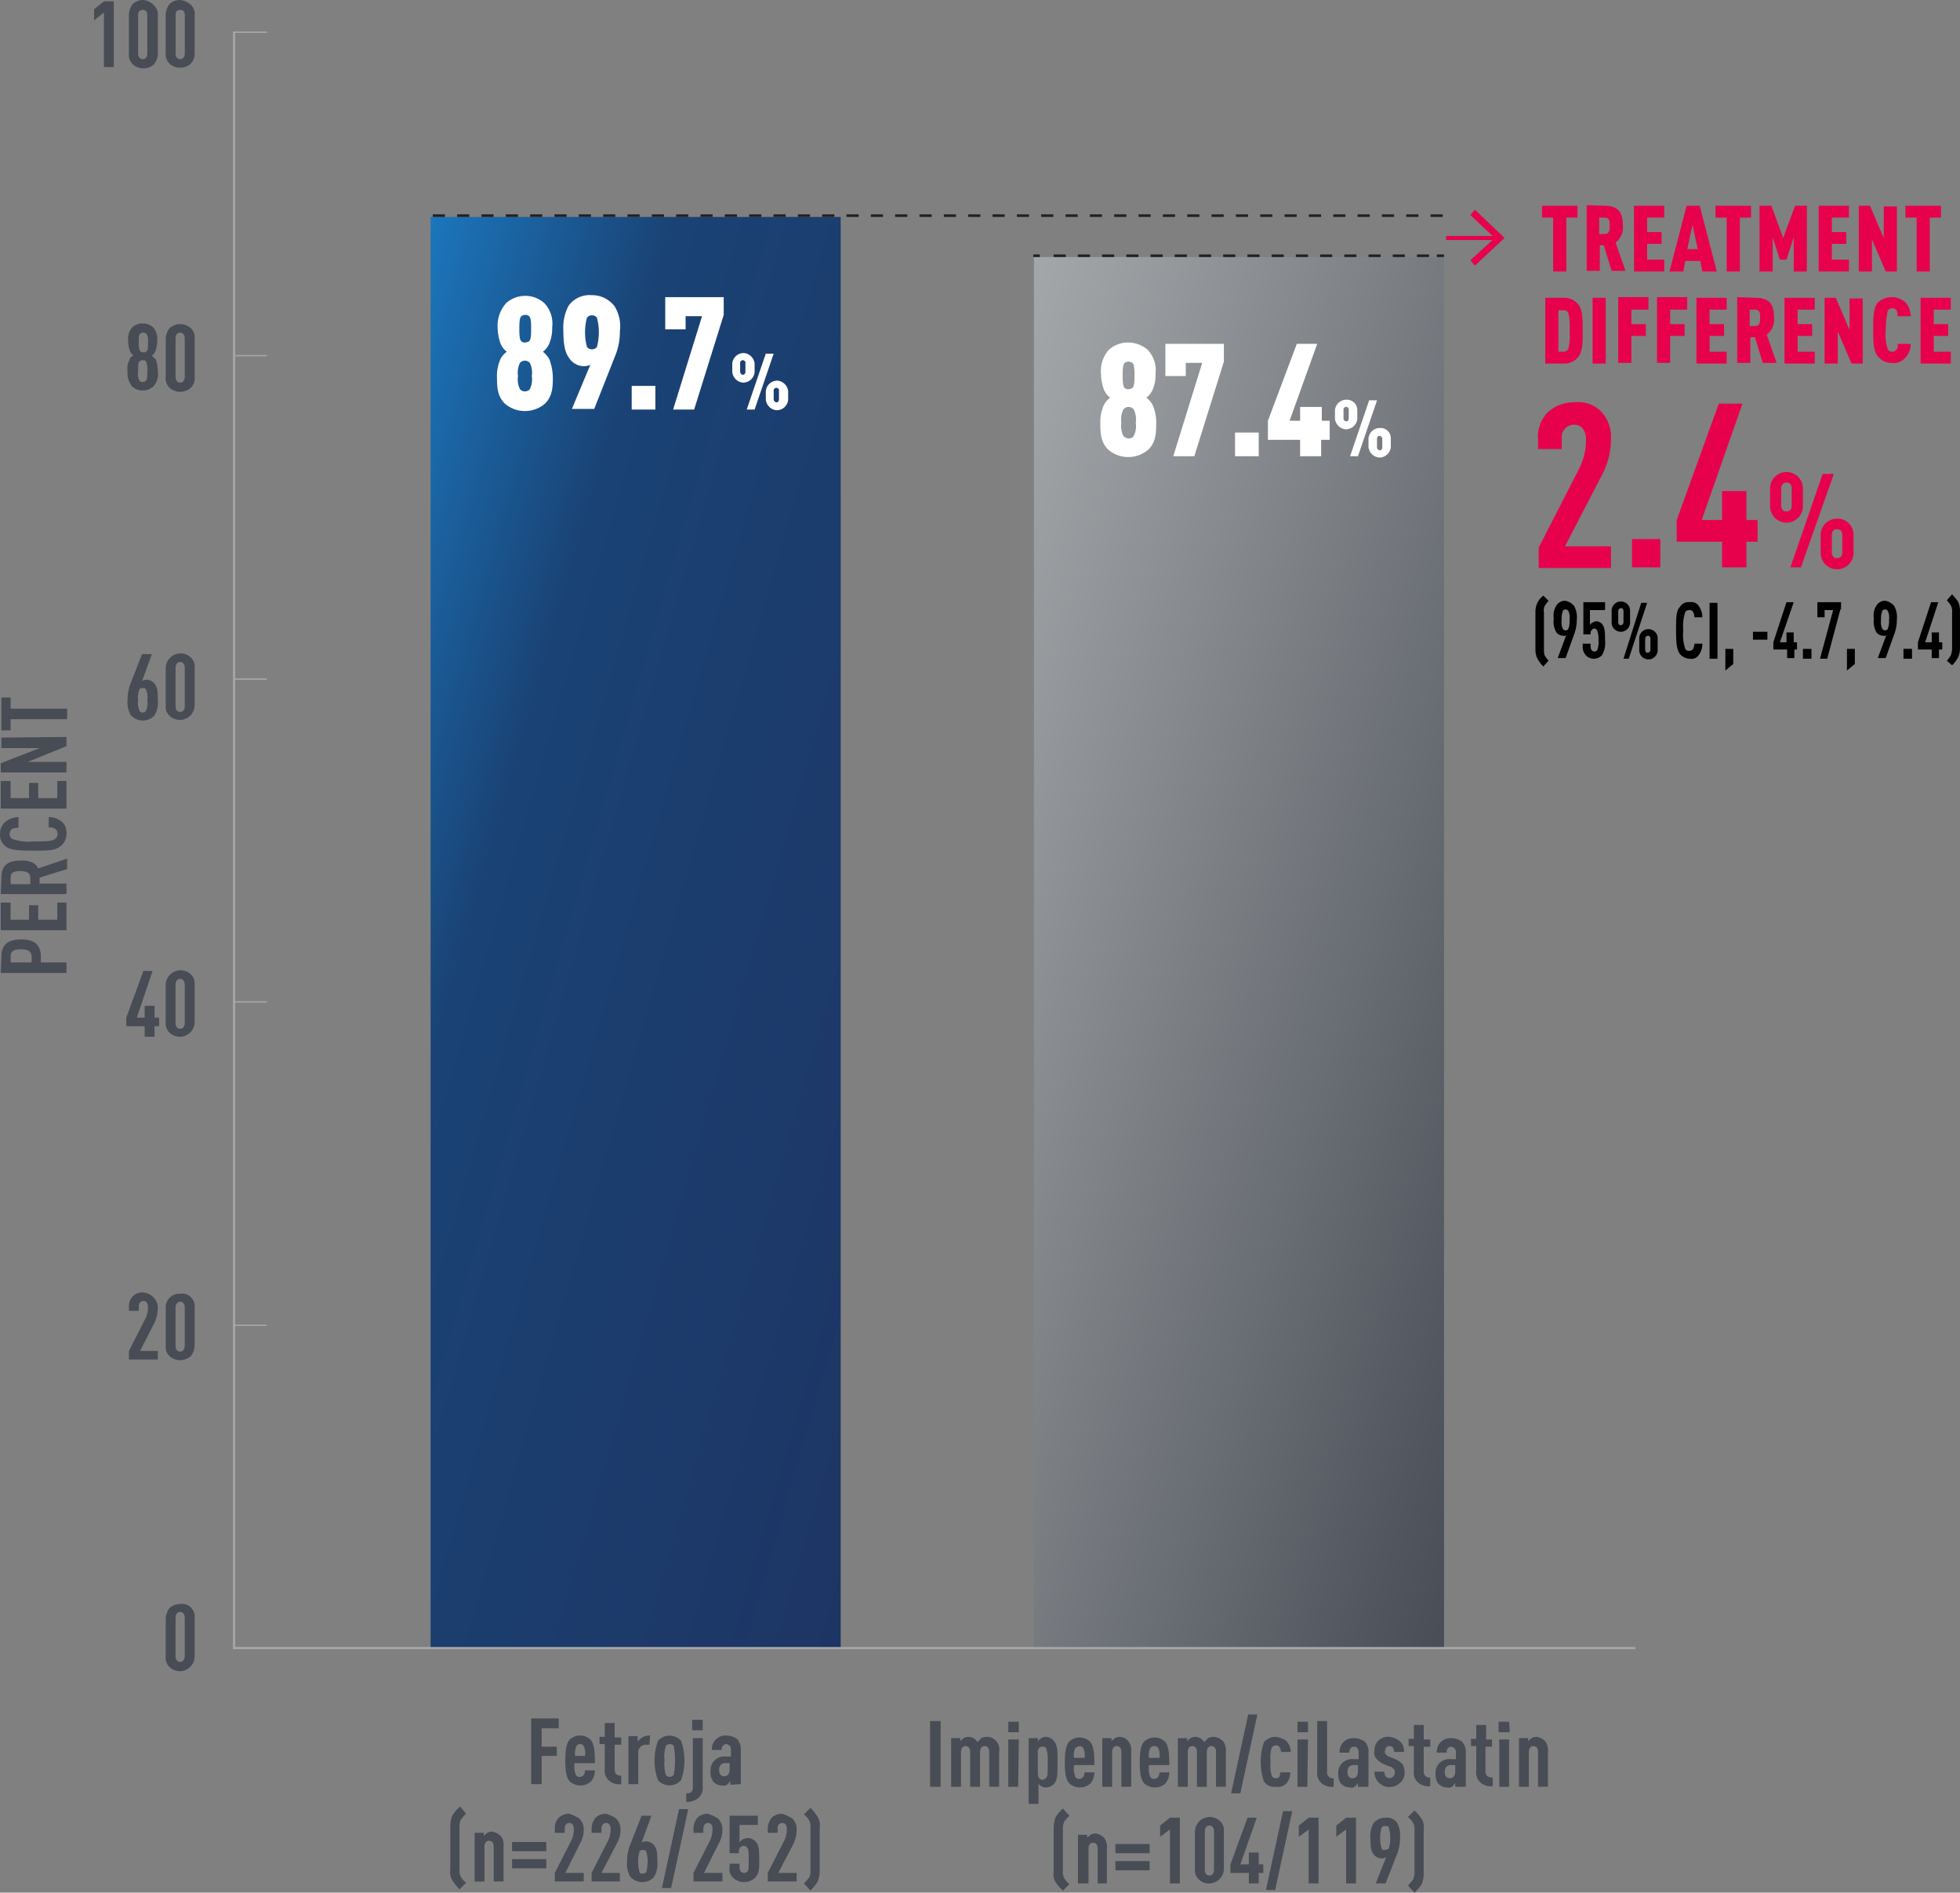 <svg xmlns="http://www.w3.org/2000/svg" xmlns:xlink="http://www.w3.org/1999/xlink" width="336.643" height="325" viewBox="0 0 336.643 325">
  <rect x="0" y="0" width="336.643" height="325" fill="#808080" stroke="none"/>
  <defs>
    <linearGradient id="linear-gradient" x2="1" y2="1" gradientUnits="objectBoundingBox">
      <stop offset="0" stop-color="#a4a7aa"/>
      <stop offset="0.299" stop-color="#898d91"/>
      <stop offset="1" stop-color="#484d56"/>
    </linearGradient>
    <linearGradient id="linear-gradient-2" x2="1" y2="1" gradientUnits="objectBoundingBox">
      <stop offset="0" stop-color="#1b76bc"/>
      <stop offset="0.299" stop-color="#1a4274"/>
      <stop offset="1" stop-color="#1d3564"/>
    </linearGradient>
  </defs>
  <g id="secondary-endpoints-clinical-response-toc" transform="translate(0.014 0.101)">
    <rect id="Rectangle_407" data-name="Rectangle 407" width="70.441" height="238.98" transform="translate(177.572 44.039)" fill="url(#linear-gradient)"/>
    <rect id="Rectangle_408" data-name="Rectangle 408" width="70.441" height="245.753" transform="translate(73.942 37.153)" fill="url(#linear-gradient-2)"/>
    <line id="Line_23" data-name="Line 23" x2="1.129" transform="translate(177.459 43.813)" fill="none" stroke="#231f20" stroke-width="0.44"/>
    <line id="Line_24" data-name="Line 24" x2="64.684" transform="translate(180.958 43.813)" fill="none" stroke="#231f20" stroke-width="0.44" stroke-dasharray="2.08 2.08"/>
    <line id="Line_25" data-name="Line 25" x2="1.242" transform="translate(246.771 43.813)" fill="none" stroke="#231f20" stroke-width="0.44"/>
    <path id="Path_348" data-name="Path 348" d="M239.345,32.7H65.5" transform="translate(8.442 4.227)" fill="none" stroke="#231f20" stroke-width="0.44" stroke-dasharray="2.09"/>
    <line id="Line_26" data-name="Line 26" x1="8.805" transform="translate(248.351 40.765)" fill="none" stroke="#e7004c" stroke-width="0.69"/>
    <path id="Path_349" data-name="Path 349" d="M224.49,31.8l-.79.9,4.177,3.951L223.7,40.492l.79.9,5.08-4.741Z" transform="translate(28.828 4.111)" fill="#e7004c"/>
    <path id="Path_350" data-name="Path 350" d="M276.273,282.287H35.6V4.7" transform="translate(4.589 0.619)" fill="none" stroke="#a4a7a9" stroke-width="0.38"/>
    <line id="Line_27" data-name="Line 27" x2="5.644" transform="translate(40.189 5.432)" fill="none" stroke="#a4a7a9" stroke-width="0.23"/>
    <line id="Line_28" data-name="Line 28" x2="5.644" transform="translate(40.189 282.906)" fill="none" stroke="#a4a7a9" stroke-width="0.23"/>
    <line id="Line_29" data-name="Line 29" x2="5.644" transform="translate(40.189 227.478)" fill="none" stroke="#a4a7a9" stroke-width="0.23"/>
    <line id="Line_30" data-name="Line 30" x2="5.644" transform="translate(40.189 171.939)" fill="none" stroke="#a4a7a9" stroke-width="0.23"/>
    <line id="Line_31" data-name="Line 31" x2="5.644" transform="translate(40.189 116.511)" fill="none" stroke="#a4a7a9" stroke-width="0.23"/>
    <line id="Line_32" data-name="Line 32" x2="5.644" transform="translate(40.189 60.971)" fill="none" stroke="#a4a7a9" stroke-width="0.23"/>
    <path id="Path_351" data-name="Path 351" d="M29.491,244.468a2.258,2.258,0,0,1,.677,1.919v6.547a2.551,2.551,0,0,1-4.29,1.806,2.156,2.156,0,0,1-.677-1.806V246.5a3.071,3.071,0,0,1,.677-1.919,2.562,2.562,0,0,1,1.806-.677,2.077,2.077,0,0,1,1.806.564Zm-2.6,1.806v6.547c0,.677.339,1.016.79,1.016s.79-.339.79-1.016v-6.547c0-.677-.339-1.016-.79-1.016S26.895,245.6,26.895,246.274Z" transform="translate(3.248 31.439)" fill="#474c55"/>
    <path id="Path_352" data-name="Path 352" d="M23.777,197.291a2.642,2.642,0,0,1,.79,1.919A6.152,6.152,0,0,1,24,201.693l-2.483,4.854h3.048v1.468H19.6v-1.468l2.822-5.531a4.425,4.425,0,0,0,.452-2.032c0-.677-.339-1.016-.79-1.016s-.79.339-.79,1.016v.677H19.6v-.677a2.325,2.325,0,0,1,2.483-2.484,2.969,2.969,0,0,1,1.693.79Z" transform="translate(2.527 25.333)" fill="#474c55"/>
    <path id="Path_353" data-name="Path 353" d="M29.491,197.268a2.156,2.156,0,0,1,.677,1.806v6.435a3.071,3.071,0,0,1-.677,1.919,2.743,2.743,0,0,1-3.612,0,2.156,2.156,0,0,1-.677-1.806v-6.434a2.325,2.325,0,0,1,2.483-2.483,2.077,2.077,0,0,1,1.806.564Zm-2.6,1.806v6.547c0,.677.339,1.016.79,1.016s.79-.339.79-1.016v-6.547c0-.677-.339-1.016-.79-1.016A.914.914,0,0,0,26.895,199.074Z" transform="translate(3.248 25.357)" fill="#474c55"/>
    <path id="Path_354" data-name="Path 354" d="M21.006,155.615h1.355v-2.032h1.693v2.032h.79v1.468h-.79v1.806H22.361v-1.806H19.2v-1.468l2.935-8.015h1.58Z" transform="translate(2.476 19.033)" fill="#474c55"/>
    <path id="Path_355" data-name="Path 355" d="M29.491,148.178a2.156,2.156,0,0,1,.677,1.806v6.434a2.551,2.551,0,0,1-4.29,1.806,2.156,2.156,0,0,1-.677-1.806v-6.435a2.551,2.551,0,0,1,4.29-1.806Zm-2.6,1.806v6.547c0,.677.339,1.016.79,1.016s.79-.339.79-1.016v-6.547c0-.677-.339-1.016-.79-1.016S26.895,149.307,26.895,149.984Z" transform="translate(3.248 19.019)" fill="#474c55"/>
    <path id="Path_356" data-name="Path 356" d="M21.886,104.028a1.6,1.6,0,0,1,.677-.226,1.817,1.817,0,0,1,1.468.677c.452.564.564,1.129.564,2.822a4.2,4.2,0,0,1-.564,2.6,2.642,2.642,0,0,1-2.032.9,2.822,2.822,0,0,1-2.032-.9,4.2,4.2,0,0,1-.564-2.6,7.586,7.586,0,0,1,.452-2.709L21.886,99.4H23.58Zm-.452,1.468a3.217,3.217,0,0,0-.226,1.806,3.387,3.387,0,0,0,.226,1.806.643.643,0,0,0,1.129,0,3.217,3.217,0,0,0,.226-1.806,3.387,3.387,0,0,0-.226-1.806A.418.418,0,0,0,22,105.27a.418.418,0,0,0-.564.226Z" transform="translate(2.499 12.822)" fill="#474c55"/>
    <path id="Path_357" data-name="Path 357" d="M29.491,99.978a2.156,2.156,0,0,1,.677,1.806v6.435a2.551,2.551,0,0,1-4.29,1.806,2.156,2.156,0,0,1-.677-1.806v-6.435a2.551,2.551,0,0,1,4.29-1.806Zm-2.6,1.806v6.547c0,.677.339,1.016.79,1.016s.79-.339.79-1.016v-6.547c0-.677-.339-1.016-.79-1.016S26.895,101.107,26.895,101.784Z" transform="translate(3.248 12.808)" fill="#474c55"/>
    <path id="Path_358" data-name="Path 358" d="M23.807,49.778a3.093,3.093,0,0,1,.677,2.371,5.114,5.114,0,0,1-.339,1.806,2.991,2.991,0,0,1-.564.677l.677.677a6.389,6.389,0,0,1,.339,2.032,3.138,3.138,0,0,1-.79,2.6,2.743,2.743,0,0,1-3.612,0,3.579,3.579,0,0,1-.79-2.6,3.262,3.262,0,0,1,.339-2.032,1.016,1.016,0,0,1,.677-.677,2.991,2.991,0,0,1-.564-.677,4.685,4.685,0,0,1-.339-1.806,2.969,2.969,0,0,1,.677-2.371,2.484,2.484,0,0,1,1.693-.677,2.653,2.653,0,0,1,1.919.677Zm-2.371,5.87c-.226.226-.226.677-.226,1.693a2.483,2.483,0,0,0,.226,1.58c.113.226.339.226.564.226a.858.858,0,0,0,.564-.226c.226-.226.226-.79.226-1.58a3.387,3.387,0,0,0-.226-1.693c-.113-.226-.339-.226-.564-.226a.621.621,0,0,0-.564.226Zm.113-4.741c-.226.226-.226.452-.226,1.468a2.754,2.754,0,0,0,.226,1.468.858.858,0,0,0,.564.226.621.621,0,0,0,.564-.226c.226-.226.226-.452.226-1.468a2.754,2.754,0,0,0-.226-1.468.858.858,0,0,0-.564-.226C21.888,50.681,21.662,50.681,21.549,50.907Z" transform="translate(2.497 6.34)" fill="#474c55"/>
    <path id="Path_359" data-name="Path 359" d="M29.492,49.877a2.258,2.258,0,0,1,.677,1.919v6.435a2.382,2.382,0,0,1-.677,1.919,2.743,2.743,0,0,1-3.612,0,2.258,2.258,0,0,1-.677-1.919V51.8a3.071,3.071,0,0,1,.677-1.919,2.743,2.743,0,0,1,3.612,0Zm-2.6,1.806v6.547c0,.677.339,1.016.79,1.016s.79-.339.79-1.016V51.684c0-.677-.339-1.016-.79-1.016s-.79.339-.79,1.016Z" transform="translate(3.247 6.353)" fill="#474c55"/>
    <path id="Path_360" data-name="Path 360" d="M17.687,11.389H15.993V2.019L14.3,3.374V1.455L15.993.1h1.693Z" transform="translate(1.845 0.026)" fill="#474c55"/>
    <path id="Path_361" data-name="Path 361" d="M23.779.69a2.258,2.258,0,0,1,.79,1.806V9.044a3.07,3.07,0,0,1-.677,1.919,2.743,2.743,0,0,1-3.612,0A2.258,2.258,0,0,1,19.6,9.044V2.5A3.071,3.071,0,0,1,20.279.577,2.563,2.563,0,0,1,22.086-.1a2.969,2.969,0,0,1,1.693.79ZM21.183,2.5V9.044c0,.677.339,1.016.79,1.016s.79-.339.79-1.016V2.5c0-.677-.339-.9-.79-.9S21.183,1.819,21.183,2.5Z" transform="translate(2.525 0)" fill="#474c55"/>
    <path id="Path_362" data-name="Path 362" d="M29.492.69a2.258,2.258,0,0,1,.677,1.919V9.044a2.563,2.563,0,0,1-.677,1.806,2.743,2.743,0,0,1-3.612,0A2.258,2.258,0,0,1,25.2,8.931V2.5A3.071,3.071,0,0,1,25.879.577,2.563,2.563,0,0,1,27.686-.1a3.308,3.308,0,0,1,1.806.79ZM26.9,2.5V9.044c0,.677.339,1.016.79,1.016s.79-.339.79-1.016V2.5c0-.677-.339-.9-.79-.9S26.9,1.819,26.9,2.5Z" transform="translate(3.247)" fill="#474c55"/>
    <path id="Path_363" data-name="Path 363" d="M83.728,46.142a5.114,5.114,0,0,1,1.355,4.177,6.773,6.773,0,0,1-.564,2.935A3.533,3.533,0,0,1,83.5,54.5a4.267,4.267,0,0,1,1.129,1.355A9.675,9.675,0,0,1,85.2,58.9c0,1.806-.113,3.274-1.355,4.515a5.306,5.306,0,0,1-6.886,0C75.714,62.172,75.6,60.7,75.6,58.9a6.976,6.976,0,0,1,.564-3.048A3.319,3.319,0,0,1,77.294,54.5a3.533,3.533,0,0,1-1.016-1.242,8.477,8.477,0,0,1-.564-2.935,5.769,5.769,0,0,1,1.468-4.177A4.933,4.933,0,0,1,83.728,46.142ZM79.552,56.414a3.838,3.838,0,0,0-.339,2.258,3.838,3.838,0,0,0,.339,2.258,1.129,1.129,0,0,0,1.58.113l.113-.113a3.838,3.838,0,0,0,.339-2.258,3.838,3.838,0,0,0-.339-2.258,1.129,1.129,0,0,0-1.58-.113Zm.226-8.015c-.226.226-.339.677-.339,2.145s.113,1.919.339,2.145a.824.824,0,0,0,.677.226,1.6,1.6,0,0,0,.677-.226c.226-.226.339-.677.339-2.145s-.113-1.919-.339-2.145A1.129,1.129,0,0,0,79.777,48.4Z" transform="translate(9.743 5.799)" fill="#fff"/>
    <path id="Path_364" data-name="Path 364" d="M94.507,46.721a6.48,6.48,0,0,1,.9,4.29,10.577,10.577,0,0,1-.79,4.177l-3.612,9.144H87.17l3.161-7.563a3.488,3.488,0,0,1-.9.226,3.082,3.082,0,0,1-2.709-1.355c-.677-.9-1.016-2.145-1.016-4.741a7.97,7.97,0,0,1,.9-4.29A4.436,4.436,0,0,1,90.556,44.8,4.82,4.82,0,0,1,94.507,46.721ZM89.766,48.64a9.7,9.7,0,0,0,0,5.08,1.129,1.129,0,0,0,1.58.113l.113-.113a9.7,9.7,0,0,0,0-5.08,1.129,1.129,0,0,0-1.58-.113A.113.113,0,0,1,89.766,48.64Z" transform="translate(11.043 5.784)" fill="#fff"/>
    <path id="Path_365" data-name="Path 365" d="M100.164,62.664H96.1V58.6h4.064Z" transform="translate(12.385 7.564)" fill="#fff"/>
    <path id="Path_366" data-name="Path 366" d="M111.247,48.148,106.167,64.4h-3.612l4.967-16.03H104.7v2.258h-3.5V45.1h10.047Z" transform="translate(13.043 5.825)" fill="#fff"/>
    <path id="Path_367" data-name="Path 367" d="M115.238,55.406v1.468a1.975,1.975,0,0,1-2.032,1.806,2.043,2.043,0,0,1-1.806-1.806V55.406a1.976,1.976,0,0,1,2.032-1.806,2.043,2.043,0,0,1,1.806,1.806Zm-2.483,0v1.355a.621.621,0,0,0,.339.564h.113c.226,0,.452-.113.452-.564V55.406a.463.463,0,1,0-.9,0Zm2.483,7.9h-1.355l3.274-9.6h1.355ZM121,60.148v1.468a1.975,1.975,0,0,1-2.032,1.806,2.043,2.043,0,0,1-1.806-1.806V60.148a1.976,1.976,0,0,1,2.032-1.806A2.043,2.043,0,0,1,121,60.148Zm-2.483,0V61.5a.519.519,0,0,0,.452.564c.226,0,.452-.113.452-.564V60.148a.463.463,0,1,0-.9,0Z" transform="translate(14.357 6.92)" fill="#fff"/>
    <path id="Path_368" data-name="Path 368" d="M.213,145.735c0-2.032,1.129-2.935,3.387-2.935s3.387.9,3.387,2.935v1.016h4.4v1.806H.1Zm1.58,1.016H5.406v-1.016c0-.9-.677-1.242-1.806-1.242s-1.806.226-1.806,1.242Z" transform="translate(0.015 18.414)" fill="#474c55"/>
    <path id="Path_369" data-name="Path 369" d="M1.793,137.2v2.935H4.954v-2.483h1.58v2.483H9.808V137.2h1.58v4.741H.1V137.2Z" transform="translate(0.015 17.693)" fill="#474c55"/>
    <path id="Path_370" data-name="Path 370" d="M.213,133.774c0-2.032,1.016-2.935,3.387-2.935,1.355,0,2.371.226,2.935,1.355L11.5,130.5v1.806L6.76,133.774v1.016h4.628V136.6H.1Zm1.58,1.129H5.18v-1.129c0-.9-.79-1.129-1.693-1.129s-1.693.113-1.693,1.129Z" transform="translate(0.015 16.829)" fill="#474c55"/>
    <path id="Path_371" data-name="Path 371" d="M.792,125.1a3.646,3.646,0,0,1,2.371-.9v1.806a4.008,4.008,0,0,0-1.129.226,1.129,1.129,0,0,0-.226,1.467l.226.226a8.534,8.534,0,0,0,3.725.452c2.032,0,3.161,0,3.725-.452a1.129,1.129,0,0,0,.226-1.468l-.226-.226a1.389,1.389,0,0,0-1.129-.226V124.2a3.387,3.387,0,0,1,2.371.9,2.529,2.529,0,0,1,.677,1.919,2.619,2.619,0,0,1-1.016,2.145c-.9.79-2.145.79-4.741.79S1.7,129.844.9,129.167a2.359,2.359,0,0,1-.9-2.145,2.642,2.642,0,0,1,.79-1.919Z" transform="translate(0 16.017)" fill="#474c55"/>
    <path id="Path_372" data-name="Path 372" d="M1.793,118.7v2.935H4.954v-2.6h1.58v2.6H9.808V118.7h1.58v4.741H.1V118.7Z" transform="translate(0.015 15.309)" fill="#474c55"/>
    <path id="Path_373" data-name="Path 373" d="M11.389,112v1.58l-6.66,2.709h6.66V118.1H.1v-1.58l6.66-2.6H.213v-1.806Z" transform="translate(0.015 14.445)" fill="#474c55"/>
    <path id="Path_374" data-name="Path 374" d="M1.78,106v1.919h9.708v1.806H1.78v1.919H.2V106Z" transform="translate(0.028 13.672)" fill="#474c55"/>
    <path id="Path_375" data-name="Path 375" d="M85.541,262.993H82.606v3.161h2.6v1.58h-2.6v4.854H80.8V261.3h4.741Z" transform="translate(10.414 33.684)" fill="#474c55"/>
    <path id="Path_376" data-name="Path 376" d="M90.29,264.577c.677.677.79,2.145.79,4.064h-3.5a4.2,4.2,0,0,0,.226,2.032.677.677,0,0,0,.677.339.971.971,0,0,0,.677-.339,1.637,1.637,0,0,0,.226-.79H91.08A3.071,3.071,0,0,1,90.4,271.8a2.743,2.743,0,0,1-3.612,0c-.677-.677-.79-2.145-.79-3.612s.113-2.935.79-3.612a2.6,2.6,0,0,1,3.5,0Zm-2.371,1.129a2.958,2.958,0,0,0-.226,1.693h1.693a2.957,2.957,0,0,0-.226-1.693.677.677,0,0,0-.677-.339A.621.621,0,0,0,87.919,265.706Z" transform="translate(11.084 34.019)" fill="#474c55"/>
    <path id="Path_377" data-name="Path 377" d="M93.8,264.484h1.129v1.242H93.8V269.9c0,.79.339,1.129,1.129,1.129V272.5a2.687,2.687,0,0,1-2.032-.564,2.258,2.258,0,0,1-.79-2.032v-4.29h-.9v-1.242h.9V262H93.8Z" transform="translate(11.754 33.775)" fill="#474c55"/>
    <path id="Path_378" data-name="Path 378" d="M99.212,265.481h-.564a1.275,1.275,0,0,0-1.355,1.242v5.531H95.6v-8.241h1.58v.9a4.916,4.916,0,0,1,.79-.677,2.4,2.4,0,0,1,1.355-.339Z" transform="translate(12.321 34.019)" fill="#474c55"/>
    <path id="Path_379" data-name="Path 379" d="M104.119,264.8a9.968,9.968,0,0,1,0,6.773,2.664,2.664,0,0,1-3.725.226l-.226-.226a9.968,9.968,0,0,1,0-6.773,2.664,2.664,0,0,1,3.725-.226C104.006,264.688,104.119,264.688,104.119,264.8Zm-2.6.9a6.028,6.028,0,0,0-.226,2.483,6.209,6.209,0,0,0,.226,2.483.8.8,0,0,0,.677.339.97.97,0,0,0,.677-.339,13.772,13.772,0,0,0,0-4.967.847.847,0,0,0-1.355,0Z" transform="translate(12.833 34.022)" fill="#474c55"/>
    <path id="Path_380" data-name="Path 380" d="M107.222,273.014a2.179,2.179,0,0,1-.9,2.032,2.957,2.957,0,0,1-1.919.564v-1.467c.79,0,1.129-.226,1.129-1.129v-8.354h1.693Zm0-9.708h-1.806V261.5h1.806Z" transform="translate(13.455 33.71)" fill="#474c55"/>
    <path id="Path_381" data-name="Path 381" d="M111.489,272.367v-.677a2.461,2.461,0,0,1-.452.564.881.881,0,0,1-.9.226,2.055,2.055,0,0,1-1.58-.677,2.867,2.867,0,0,1-.452-1.919,2.258,2.258,0,0,1,.79-1.806,2.438,2.438,0,0,1,1.919-.564h.79v-1.129a.914.914,0,0,0-.79-1.016.858.858,0,0,0-.564.226.948.948,0,0,0-.226.79h-1.693a2.325,2.325,0,0,1,2.483-2.484,3.386,3.386,0,0,1,1.806.564,2.529,2.529,0,0,1,.677,1.919v5.87Zm-.113-3.725h-.564a1.219,1.219,0,0,0-.9.226,1.287,1.287,0,0,0-.339.9c0,.79.339,1.129.9,1.129s.9-.452.9-1.129Z" transform="translate(13.929 34.019)" fill="#474c55"/>
    <path id="Path_382" data-name="Path 382" d="M71.214,275.942a7.3,7.3,0,0,0-.9,1.016,2.641,2.641,0,0,0-.226,1.242v7.338a2.258,2.258,0,0,0,.226,1.242,3.9,3.9,0,0,0,.9,1.016l-1.129,1.129a8.523,8.523,0,0,1-1.242-1.58,2.619,2.619,0,0,1-.339-1.806v-7.451a4.684,4.684,0,0,1,.339-1.806A5.938,5.938,0,0,1,70.2,274.7Z" transform="translate(8.824 35.411)" fill="#474c55"/>
    <path id="Path_383" data-name="Path 383" d="M76.715,279.29a2.574,2.574,0,0,1,.452,1.806v5.983H75.474V281.1c0-.677-.339-1.016-.79-1.016s-.79.339-.79,1.016v5.983H72.2v-8.354h1.58v.564c.113-.226.339-.339.564-.564a2.089,2.089,0,0,1,.79-.226A3.014,3.014,0,0,1,76.715,279.29Z" transform="translate(9.306 35.901)" fill="#474c55"/>
    <path id="Path_384" data-name="Path 384" d="M83.77,281.68H77.9V280.1h5.87Zm0,2.935H77.9v-1.58h5.87Z" transform="translate(10.04 36.107)" fill="#474c55"/>
    <path id="Path_385" data-name="Path 385" d="M88.578,276.59a2.641,2.641,0,0,1,.79,1.919,4.832,4.832,0,0,1-.677,2.484l-2.483,4.967h3.161v1.468H84.4V285.96l2.822-5.531a4.425,4.425,0,0,0,.452-2.032c0-.677-.339-1.016-.79-1.016s-.79.339-.79,1.016v.677H84.4V278.4a2.529,2.529,0,0,1,.677-1.919,2.563,2.563,0,0,1,1.806-.677,7.78,7.78,0,0,1,1.693.79Z" transform="translate(10.877 35.553)" fill="#474c55"/>
    <path id="Path_386" data-name="Path 386" d="M94.177,276.59a2.641,2.641,0,0,1,.79,1.919,4.832,4.832,0,0,1-.677,2.484l-2.6,4.967h3.161v1.467H90V285.96l2.822-5.531a4.425,4.425,0,0,0,.452-2.032c0-.677-.339-1.016-.79-1.016s-.79.339-.79,1.016v.677H90V278.4a3.07,3.07,0,0,1,.677-1.919,2.562,2.562,0,0,1,1.806-.677,5.9,5.9,0,0,1,1.693.79Z" transform="translate(11.599 35.553)" fill="#474c55"/>
    <path id="Path_387" data-name="Path 387" d="M97.886,280.728a1.6,1.6,0,0,1,.677-.226,1.817,1.817,0,0,1,1.468.677c.452.564.564,1.129.564,2.822a4.2,4.2,0,0,1-.564,2.6,2.642,2.642,0,0,1-2.032.9,2.822,2.822,0,0,1-2.032-.9A4.2,4.2,0,0,1,95.4,284a7.586,7.586,0,0,1,.452-2.709l2.032-5.193H99.58Zm-.339,1.467a6.547,6.547,0,0,0,0,3.612.418.418,0,0,0,.564.226.858.858,0,0,0,.564-.226,6.548,6.548,0,0,0,0-3.612.824.824,0,0,0-1.129,0Z" transform="translate(12.292 35.591)" fill="#474c55"/>
    <path id="Path_388" data-name="Path 388" d="M102.28,288.646H100.7l2.935-13.546h1.58Z" transform="translate(12.978 35.463)" fill="#474c55"/>
    <path id="Path_389" data-name="Path 389" d="M109.677,276.59a2.641,2.641,0,0,1,.79,1.919,4.832,4.832,0,0,1-.677,2.484l-2.483,4.967h3.161v1.467H105.5V285.96l2.822-5.531a4.425,4.425,0,0,0,.452-2.032c0-.677-.339-1.016-.79-1.016s-.79.339-.79,1.016v.677H105.5V278.4a3.07,3.07,0,0,1,.677-1.919,2.562,2.562,0,0,1,1.806-.677A7.781,7.781,0,0,1,109.677,276.59Z" transform="translate(13.597 35.553)" fill="#474c55"/>
    <path id="Path_390" data-name="Path 390" d="M115.972,277.68H112.7v3.048a1.366,1.366,0,0,1,.564-.564,2.089,2.089,0,0,1,.79-.226,1.817,1.817,0,0,1,1.468.677c.452.452.564,1.129.564,3.161,0,1.467,0,2.258-.79,3.048a2.743,2.743,0,0,1-3.612,0,1.975,1.975,0,0,1-.677-1.919v-.564H112.7v.564c0,.677.339,1.016.79,1.016a.858.858,0,0,0,.564-.226c.226-.226.226-.677.226-2.032s0-1.693-.226-2.032a.677.677,0,0,0-.677-.339c-.452,0-.79.339-.79,1.016v.226H111V276.1h4.854v1.58Z" transform="translate(14.301 35.591)" fill="#474c55"/>
    <path id="Path_391" data-name="Path 391" d="M120.977,276.59a2.472,2.472,0,0,1,.79,1.919,6.152,6.152,0,0,1-.564,2.483l-2.6,4.967h3.161v1.467H116.8V285.96l2.822-5.531a4.425,4.425,0,0,0,.452-2.032c0-.677-.339-1.016-.79-1.016a.8.8,0,0,0-.79.9v.79H116.8V278.4a3.071,3.071,0,0,1,.677-1.919,2.562,2.562,0,0,1,1.806-.677,7.78,7.78,0,0,1,1.693.79Z" transform="translate(15.053 35.553)" fill="#474c55"/>
    <path id="Path_392" data-name="Path 392" d="M122.3,287.882a7.307,7.307,0,0,0,.9-1.016,2.427,2.427,0,0,0,.226-1.242v-7.338a2.258,2.258,0,0,0-.226-1.242,3.894,3.894,0,0,0-.9-1.016l1.129-1.129a8.524,8.524,0,0,1,1.242,1.58,2.619,2.619,0,0,1,.339,1.806v7.45a4.685,4.685,0,0,1-.339,1.806,8.525,8.525,0,0,1-1.242,1.58Z" transform="translate(15.762 35.437)" fill="#474c55"/>
    <path id="Path_393" data-name="Path 393" d="M143.306,272.989H141.5V261.7h1.806Z" transform="translate(18.236 33.736)" fill="#474c55"/>
    <path id="Path_394" data-name="Path 394" d="M152.489,264.89a2.122,2.122,0,0,1,.452,1.806v5.983h-1.693V266.7c0-.677-.339-1.016-.79-1.016s-.79.339-.79,1.016v5.983h-1.693V266.7c0-.677-.339-1.016-.79-1.016s-.79.339-.79,1.016v5.983H144.7v-8.354h1.58v.564c.113-.226.339-.339.564-.564a2.089,2.089,0,0,1,.79-.226,1.806,1.806,0,0,1,1.58.9l.677-.677a2.122,2.122,0,0,1,.9-.226,2.043,2.043,0,0,1,1.693.79Z" transform="translate(18.648 34.045)" fill="#474c55"/>
    <path id="Path_395" data-name="Path 395" d="M155.206,263.606H153.4V261.8h1.806Zm-.113,9.37H153.4v-8.128h1.806Z" transform="translate(19.769 33.749)" fill="#474c55"/>
    <path id="Path_396" data-name="Path 396" d="M160.9,264.89c.564.677.564,1.806.564,3.612s0,2.935-.564,3.612a1.817,1.817,0,0,1-1.468.677,1.637,1.637,0,0,1-.79-.226.88.88,0,0,1-.452-.452v3.5H156.5V264.326h1.58v.564c.113-.226.339-.339.564-.564a2.089,2.089,0,0,1,.79-.226A1.93,1.93,0,0,1,160.9,264.89Zm-2.6,1.129a.948.948,0,0,0-.226.79v3.612a2.088,2.088,0,0,0,.226.79.756.756,0,0,0,1.129,0l.113-.113c.226-.226.226-.9.226-2.484a8.016,8.016,0,0,0-.226-2.483.677.677,0,0,0-.677-.339.734.734,0,0,0-.564.226Z" transform="translate(20.169 34.045)" fill="#474c55"/>
    <path id="Path_397" data-name="Path 397" d="M166.29,264.877c.677.677.79,2.145.79,4.064h-3.5a4.2,4.2,0,0,0,.226,2.032.677.677,0,0,0,.677.339.971.971,0,0,0,.677-.339,1.637,1.637,0,0,0,.226-.79h1.693a3.071,3.071,0,0,1-.677,1.919,2.743,2.743,0,0,1-3.612,0c-.677-.677-.79-2.145-.79-3.612s.113-2.935.79-3.612A2.6,2.6,0,0,1,166.29,264.877Zm-2.483,1.129a2.958,2.958,0,0,0-.226,1.693h1.806a2.957,2.957,0,0,0-.226-1.693.756.756,0,0,0-1.129-.113C163.919,265.893,163.919,266.006,163.806,266.006Z" transform="translate(20.877 34.058)" fill="#474c55"/>
    <path id="Path_398" data-name="Path 398" d="M172.215,264.89a2.574,2.574,0,0,1,.452,1.806v5.983h-1.693V266.7c0-.677-.339-1.016-.79-1.016s-.79.339-.79,1.016v5.983H167.7v-8.354h1.58v.564c.113-.226.339-.339.564-.564a2.088,2.088,0,0,1,.79-.226,1.975,1.975,0,0,1,1.58.79Z" transform="translate(21.612 34.045)" fill="#474c55"/>
    <path id="Path_399" data-name="Path 399" d="M177.69,264.877c.677.677.79,2.145.79,4.064h-3.5a4.2,4.2,0,0,0,.226,2.032.677.677,0,0,0,.677.339.971.971,0,0,0,.677-.339,1.637,1.637,0,0,0,.226-.79h1.693a3.071,3.071,0,0,1-.677,1.919,2.743,2.743,0,0,1-3.612,0c-.677-.677-.79-2.145-.79-3.612s.113-2.935.79-3.612A2.6,2.6,0,0,1,177.69,264.877Zm-2.483,1.129a2.958,2.958,0,0,0-.226,1.693h1.806a2.957,2.957,0,0,0-.226-1.693.677.677,0,0,0-.677-.339.8.8,0,0,0-.677.339Z" transform="translate(22.346 34.058)" fill="#474c55"/>
    <path id="Path_400" data-name="Path 400" d="M186.989,264.89a2.574,2.574,0,0,1,.452,1.806v5.983h-1.693V266.7a.881.881,0,0,0-.677-1.016h-.113c-.452,0-.79.339-.79,1.016v5.983h-1.693V266.7c0-.677-.339-1.016-.79-1.016s-.79.339-.79,1.016v5.983H179.2v-8.354h1.58v.564c.113-.226.339-.339.564-.564a2.088,2.088,0,0,1,.79-.226,1.806,1.806,0,0,1,1.58.9l.677-.677a2.122,2.122,0,0,1,.9-.226,2.4,2.4,0,0,1,1.693.79Z" transform="translate(23.094 34.045)" fill="#474c55"/>
    <path id="Path_401" data-name="Path 401" d="M188.88,274.246H187.3l2.935-13.546h1.58Z" transform="translate(24.137 33.607)" fill="#474c55"/>
    <path id="Path_402" data-name="Path 402" d="M196.2,264.777a3.206,3.206,0,0,1,.79,1.919H195.3a2.089,2.089,0,0,0-.226-.79.677.677,0,0,0-.677-.339.971.971,0,0,0-.677.339,6.029,6.029,0,0,0-.226,2.484,6.21,6.21,0,0,0,.226,2.484.881.881,0,0,0,1.129.226l.113-.113a2.088,2.088,0,0,0,.226-.79h1.693a2.845,2.845,0,0,1-.677,1.919,2.077,2.077,0,0,1-1.806.564,2.179,2.179,0,0,1-2.032-.9,10.442,10.442,0,0,1,0-6.773,2.641,2.641,0,0,1,2.032-.9,4.312,4.312,0,0,1,1.806.677Z" transform="translate(24.717 34.045)" fill="#474c55"/>
    <path id="Path_403" data-name="Path 403" d="M199.206,263.606H197.4V261.8h1.806Zm-.113,9.37H197.4v-8.128h1.806Z" transform="translate(25.439 33.749)" fill="#474c55"/>
    <path id="Path_404" data-name="Path 404" d="M202.1,270.392a1.016,1.016,0,0,0,.79,1.129h.339v1.467a2.822,2.822,0,0,1-2.032-.564,2.258,2.258,0,0,1-.79-2.032V261.7H202.1Z" transform="translate(25.823 33.736)" fill="#474c55"/>
    <path id="Path_405" data-name="Path 405" d="M206.988,272.654v-.677a2.46,2.46,0,0,1-.452.564.88.88,0,0,1-.9.226,2.258,2.258,0,0,1-1.58-.677,2.709,2.709,0,0,1-.452-1.806,2.258,2.258,0,0,1,.79-1.806,2.438,2.438,0,0,1,1.919-.564h.79v-1.129c0-.564-.226-1.016-.79-1.016a.858.858,0,0,0-.564.226.948.948,0,0,0-.226.79h-1.693a2.325,2.325,0,0,1,2.484-2.483,3.387,3.387,0,0,1,1.806.564,2.529,2.529,0,0,1,.677,1.919v5.87Zm0-3.725h-.564a1.219,1.219,0,0,0-.9.226,1.287,1.287,0,0,0-.339.9c0,.79.339,1.129.9,1.129s.9-.452.9-1.129Z" transform="translate(26.236 34.07)" fill="#474c55"/>
    <path id="Path_406" data-name="Path 406" d="M213.507,264.891a2.156,2.156,0,0,1,.677,1.806h-1.693a2.088,2.088,0,0,0-.226-.79.813.813,0,0,0-1.129,0,1.6,1.6,0,0,0-.226.677c0,.226,0,.339.113.452a1.129,1.129,0,0,0,.564.452l1.129.452a3.206,3.206,0,0,1,1.242.9,3,3,0,0,1,.339,1.355,2.258,2.258,0,0,1-.79,1.806,2.6,2.6,0,0,1-4.4-1.919H210.8a1.637,1.637,0,0,0,.226.79.9.9,0,0,0,1.58-.677c0-.226,0-.452-.226-.564a1.039,1.039,0,0,0-.677-.452l-1.129-.452a3.534,3.534,0,0,1-1.242-1.016,1.388,1.388,0,0,1-.226-1.129,2.325,2.325,0,0,1,2.483-2.484A3.319,3.319,0,0,1,213.507,264.891Z" transform="translate(26.942 34.044)" fill="#474c55"/>
    <path id="Path_407" data-name="Path 407" d="M216.9,264.784h1.129v1.242H216.9V270.2a1.016,1.016,0,0,0,1.129,1.129V272.8a2.687,2.687,0,0,1-2.032-.564,2.258,2.258,0,0,1-.79-2.032v-4.29h-.9v-1.242h.9V262.3H216.9Z" transform="translate(27.617 33.813)" fill="#474c55"/>
    <path id="Path_408" data-name="Path 408" d="M221.788,272.654v-.677a2.46,2.46,0,0,1-.452.564.88.88,0,0,1-.9.226,2.055,2.055,0,0,1-1.58-.677,2.709,2.709,0,0,1-.452-1.806,2.258,2.258,0,0,1,.79-1.806,2.438,2.438,0,0,1,1.919-.564h.79v-1.129a.914.914,0,0,0-.79-1.016.858.858,0,0,0-.564.226.948.948,0,0,0-.226.79h-1.693a2.325,2.325,0,0,1,2.484-2.483,3.387,3.387,0,0,1,1.806.564,2.529,2.529,0,0,1,.677,1.919v5.87Zm0-3.725h-.564a1.219,1.219,0,0,0-.9.226,1.287,1.287,0,0,0-.339.9c0,.79.339,1.129.9,1.129s.9-.452.9-1.129Z" transform="translate(28.143 34.07)" fill="#474c55"/>
    <path id="Path_409" data-name="Path 409" d="M226.283,264.784h1.129v1.242h-1.129V270.2c0,.79.452,1.129,1.242,1.129V272.8a2.687,2.687,0,0,1-2.032-.564,2.258,2.258,0,0,1-.79-2.032v-4.29h-.9v-1.242h.9V262.3H226.4v2.484Z" transform="translate(28.841 33.813)" fill="#474c55"/>
    <path id="Path_410" data-name="Path 410" d="M229.919,263.606H228V261.8h1.806Zm-.113,9.37h-1.693v-8.128h1.693Z" transform="translate(29.382 33.749)" fill="#474c55"/>
    <path id="Path_411" data-name="Path 411" d="M235.615,264.89a2.574,2.574,0,0,1,.452,1.806v5.983h-1.693V266.7c0-.677-.339-1.016-.79-1.016s-.79.339-.79,1.016v5.983H231.1v-8.354h1.58v.564c.113-.226.339-.339.564-.564a2.088,2.088,0,0,1,.79-.226A2.371,2.371,0,0,1,235.615,264.89Z" transform="translate(29.782 34.045)" fill="#474c55"/>
    <path id="Path_412" data-name="Path 412" d="M163.014,276.242a7.3,7.3,0,0,0-.9,1.016,2.641,2.641,0,0,0-.226,1.242v7.225a2.258,2.258,0,0,0,.226,1.242,3.9,3.9,0,0,0,.9,1.016l-1.129,1.129a7.778,7.778,0,0,1-1.242-1.467,2.619,2.619,0,0,1-.339-1.806v-7.451a5.735,5.735,0,0,1,.339-1.919A7.778,7.778,0,0,1,161.885,275Z" transform="translate(20.654 35.45)" fill="#474c55"/>
    <path id="Path_413" data-name="Path 413" d="M168.515,279.59a2.574,2.574,0,0,1,.452,1.806v5.983h-1.58V281.4c0-.677-.339-1.016-.79-1.016s-.79.339-.79,1.016v5.983H164v-8.354h1.58v.564c.113-.226.339-.339.564-.564a2.088,2.088,0,0,1,.79-.226,2.371,2.371,0,0,1,1.58.79Z" transform="translate(21.135 35.939)" fill="#474c55"/>
    <path id="Path_414" data-name="Path 414" d="M175.57,281.98H169.7V280.4h5.87Zm0,2.935H169.7v-1.58h5.87Z" transform="translate(21.87 36.146)" fill="#474c55"/>
    <path id="Path_415" data-name="Path 415" d="M179.887,287.689h-1.693v-9.257l-1.693,1.242v-1.919l1.693-1.355h1.693Z" transform="translate(22.746 35.63)" fill="#474c55"/>
    <path id="Path_416" data-name="Path 416" d="M186.091,276.978a2.156,2.156,0,0,1,.677,1.806v6.435a2.551,2.551,0,0,1-4.29,1.806,2.156,2.156,0,0,1-.677-1.806v-6.435a2.551,2.551,0,0,1,4.29-1.806Zm-2.6,1.806v6.547c0,.677.339,1.016.79,1.016s.79-.339.79-1.016v-6.547c0-.677-.339-1.016-.79-1.016S183.495,278.107,183.495,278.784Z" transform="translate(23.427 35.616)" fill="#474c55"/>
    <path id="Path_417" data-name="Path 417" d="M188.893,284.415h1.468v-2.032h1.693v2.032h.79v1.467h-.79v1.806h-1.693v-1.806H187.2v-1.467l2.935-8.015h1.58Z" transform="translate(24.125 35.63)" fill="#474c55"/>
    <path id="Path_418" data-name="Path 418" d="M194.18,288.946H192.6l2.935-13.546h1.58Z" transform="translate(24.82 35.501)" fill="#474c55"/>
    <path id="Path_419" data-name="Path 419" d="M200.987,287.689h-1.693v-9.257l-1.693,1.242v-1.919l1.693-1.355h1.693Z" transform="translate(25.465 35.63)" fill="#474c55"/>
    <path id="Path_420" data-name="Path 420" d="M206.687,287.689h-1.693v-9.257l-1.693,1.242v-1.919l1.693-1.355h1.693Z" transform="translate(26.199 35.63)" fill="#474c55"/>
    <path id="Path_421" data-name="Path 421" d="M213.018,277.192a4.2,4.2,0,0,1,.564,2.6,7.586,7.586,0,0,1-.452,2.709L211.1,287.69h-1.693l1.806-4.515a1.6,1.6,0,0,1-.677.226,1.817,1.817,0,0,1-1.468-.677c-.452-.564-.564-1.129-.564-2.822a4.2,4.2,0,0,1,.564-2.6,2.641,2.641,0,0,1,2.032-.9A2.145,2.145,0,0,1,213.018,277.192Zm-2.6.9a6.547,6.547,0,0,0,0,3.612.418.418,0,0,0,.564.226,1.6,1.6,0,0,0,.677-.226,6.547,6.547,0,0,0,0-3.612.508.508,0,0,0-.677-.226C210.761,277.756,210.648,277.869,210.422,278.095Z" transform="translate(26.867 35.629)" fill="#474c55"/>
    <path id="Path_422" data-name="Path 422" d="M214.2,288.169a7.3,7.3,0,0,0,.9-1.016,2.642,2.642,0,0,0,.226-1.242v-7.225a2.258,2.258,0,0,0-.226-1.242,3.9,3.9,0,0,0-.9-1.016l1.129-1.129a7.778,7.778,0,0,1,1.242,1.468,2.811,2.811,0,0,1,.339,1.919v7.451a4.685,4.685,0,0,1-.339,1.806,7.777,7.777,0,0,1-1.242,1.467Z" transform="translate(27.604 35.488)" fill="#474c55"/>
    <path id="Path_423" data-name="Path 423" d="M175.528,53.242a5.114,5.114,0,0,1,1.355,4.177,6.028,6.028,0,0,1-.564,2.822,3.534,3.534,0,0,1-1.016,1.242,3.319,3.319,0,0,1,1.129,1.355A7.292,7.292,0,0,1,177,65.885c0,1.806-.113,3.274-1.355,4.515a5.306,5.306,0,0,1-6.886,0c-1.242-1.242-1.355-2.709-1.355-4.515a6.977,6.977,0,0,1,.564-3.048,3.319,3.319,0,0,1,1.129-1.355,3.533,3.533,0,0,1-1.016-1.242,8.376,8.376,0,0,1-.564-2.822,5.52,5.52,0,0,1,1.355-4.177A4.922,4.922,0,0,1,172.142,52a5.215,5.215,0,0,1,3.387,1.242Zm-4.177,10.273a3.838,3.838,0,0,0-.339,2.258,3.838,3.838,0,0,0,.339,2.258,1.389,1.389,0,0,0,.9.452,1.027,1.027,0,0,0,.9-.452,3.838,3.838,0,0,0,.339-2.258,3.838,3.838,0,0,0-.339-2.258,1.129,1.129,0,0,0-1.806,0Zm.226-8.015c-.226.226-.339.677-.339,2.145s.113,1.919.339,2.145a.824.824,0,0,0,.677.226,1.6,1.6,0,0,0,.677-.226c.226-.226.339-.677.339-2.145s-.113-1.919-.339-2.145a1.6,1.6,0,0,0-.677-.226,1.208,1.208,0,0,0-.677.226Z" transform="translate(21.572 6.714)" fill="#fff"/>
    <path id="Path_424" data-name="Path 424" d="M187.347,55.248,182.267,71.5h-3.612l4.967-16.03H180.8v2.258h-3.5V52.2h10.047v3.048Z" transform="translate(22.849 6.74)" fill="#fff"/>
    <path id="Path_425" data-name="Path 425" d="M191.964,69.764H187.9V65.7h4.064Z" transform="translate(24.215 8.479)" fill="#fff"/>
    <path id="Path_426" data-name="Path 426" d="M196.625,65.408h1.806V63.037h3.725v2.371h1.355v3.274h-1.468V71.5h-3.612V68.681H192.9V65.408L197.867,52.2h3.5Z" transform="translate(24.859 6.74)" fill="#fff"/>
    <path id="Path_427" data-name="Path 427" d="M206.938,62.506v1.468a1.976,1.976,0,0,1-2.032,1.806,2.043,2.043,0,0,1-1.806-1.806V62.506a1.975,1.975,0,0,1,2.032-1.806,1.784,1.784,0,0,1,1.806,1.806Zm-2.371,0v1.355a.519.519,0,0,0,.452.564c.226,0,.452-.113.452-.564V62.506a.463.463,0,1,0-.9,0Zm2.484,7.9H205.7l3.274-9.6h1.355Zm5.644-3.161v1.58a1.975,1.975,0,0,1-2.032,1.806,2.043,2.043,0,0,1-1.806-1.806V67.36a1.976,1.976,0,0,1,2.032-1.806,1.761,1.761,0,0,1,1.806,1.693Zm-2.371,0v1.58a.519.519,0,0,0,.452.564c.226,0,.452-.113.452-.564V67.473a.519.519,0,0,0-.452-.564c-.226,0-.452.113-.452.564Z" transform="translate(26.173 7.835)" fill="#fff"/>
    <path id="Path_428" data-name="Path 428" d="M244.726,62.573a6.367,6.367,0,0,1,1.806,4.854,13.343,13.343,0,0,1-1.58,6.209L238.63,85.827h7.9v3.725H234.115v-3.5l7-13.659a11.018,11.018,0,0,0,1.129-4.967c0-1.58-.9-2.483-2.032-2.483a2.145,2.145,0,0,0-2.145,2.371V69.12H234V67.427A5.938,5.938,0,0,1,235.7,62.8a6.6,6.6,0,0,1,4.515-1.693,5.531,5.531,0,0,1,4.515,1.468Z" transform="translate(30.153 7.881)" fill="#e7004c"/>
    <path id="Path_429" data-name="Path 429" d="M253.154,86.754H248.3V81.9h4.854Z" transform="translate(31.998 10.567)" fill="#e7004c"/>
    <path id="Path_430" data-name="Path 430" d="M259.39,81.281h3.5V76.314h4.177v4.967h1.919v3.725h-1.919v4.4h-4.177v-4.4H255.1V81.281L262.325,61.3h4.064Z" transform="translate(32.874 7.912)" fill="#e7004c"/>
    <path id="Path_431" data-name="Path 431" d="M274.944,74.522V77.57a2.822,2.822,0,1,1-5.644,0V74.522a2.822,2.822,0,1,1,5.644,0Zm-3.725,0v2.935c0,.677.339,1.016.9,1.016s.9-.339.9-1.016V74.522c0-.677-.339-1.016-.9-1.016a.926.926,0,0,0-.9,1.016Zm3.387,13.546H272.8l5.531-16.03h1.919Zm9.031-5.531v3.048a2.822,2.822,0,0,1-5.644,0V82.537a2.8,2.8,0,0,1,2.822-2.822,2.732,2.732,0,0,1,2.822,2.822Zm-3.725,0v2.935c0,.677.339,1.016.9,1.016s.9-.339.9-1.016V82.537c0-.677-.339-1.016-.9-1.016s-.9.339-.9,1.016Z" transform="translate(34.704 9.252)" fill="#e7004c"/>
    <path id="Path_432" data-name="Path 432" d="M235.858,91.4a6.265,6.265,0,0,0-.677.9,1.953,1.953,0,0,0-.113,1.129v6.209a3.838,3.838,0,0,0,.113,1.129,6.263,6.263,0,0,0,.677.9l-.9,1.016a7.034,7.034,0,0,1-1.016-1.355,3.6,3.6,0,0,1-.339-1.58V93.322a3.6,3.6,0,0,1,.339-1.58,3.533,3.533,0,0,1,1.016-1.242Z" transform="translate(30.104 11.675)"/>
    <path id="Path_433" data-name="Path 433" d="M239.9,92.2a3.883,3.883,0,0,1,.452,2.258,7.28,7.28,0,0,1-.339,2.258l-1.58,4.4h-1.355l1.468-3.951a.5.5,0,0,1-.564.113,1.388,1.388,0,0,1-1.129-.564,3.477,3.477,0,0,1-.452-2.371,3.183,3.183,0,0,1,.452-2.258,1.7,1.7,0,0,1,1.58-.79,2.506,2.506,0,0,1,1.468.9Zm-1.919.79a3.59,3.59,0,0,0-.226,1.58,2.6,2.6,0,0,0,.226,1.58.564.564,0,0,0,.9,0,3.589,3.589,0,0,0,.226-1.58,2.6,2.6,0,0,0-.226-1.58.858.858,0,0,0-.452-.226.587.587,0,0,0-.452.226Z" transform="translate(30.459 11.777)"/>
    <path id="Path_434" data-name="Path 434" d="M244.639,92.855h-2.6v2.6a.881.881,0,0,1,.452-.452,1.907,1.907,0,0,1,.564-.226,1.389,1.389,0,0,1,1.129.564c.339.452.452,1.016.452,2.709a4.03,4.03,0,0,1-.564,2.6,2.088,2.088,0,0,1-1.355.564,1.874,1.874,0,0,1-1.355-.564,2.111,2.111,0,0,1-.564-1.58v-.452h1.355v.452c0,.564.226.9.677.9a.587.587,0,0,0,.452-.226,3.635,3.635,0,0,0,.226-1.693,4.392,4.392,0,0,0-.226-1.693.61.61,0,0,0-.452-.339.756.756,0,0,0-.677.79v.226h-1.242V91.5h3.725Z" transform="translate(31.031 11.804)"/>
    <path id="Path_435" data-name="Path 435" d="M248.361,93.094V94.9a1.584,1.584,0,1,1-3.161.226V93.094a1.584,1.584,0,0,1,3.161-.226Zm-2.032,0V94.9c0,.452.226.564.452.564a.519.519,0,0,0,.452-.564V93.094c0-.452-.226-.564-.452-.564A.519.519,0,0,0,246.329,93.094Zm1.806,8.128h-.9l3.048-9.6H251.3Zm4.967-3.387v1.806a1.584,1.584,0,1,1-3.161.226V97.835a1.584,1.584,0,0,1,3.161-.226Zm-2.145,0v1.806c0,.452.226.564.452.564a.519.519,0,0,0,.452-.564V97.835c0-.452-.226-.564-.452-.564A.519.519,0,0,0,250.958,97.835Z" transform="translate(31.598 11.79)"/>
    <path id="Path_436" data-name="Path 436" d="M258.838,92.068a3.386,3.386,0,0,1,.677,2.032h-1.355a2.122,2.122,0,0,0-.226-.9.677.677,0,0,0-.677-.339.8.8,0,0,0-.677.339,7.585,7.585,0,0,0-.339,3.161,7.394,7.394,0,0,0,.339,3.161.677.677,0,0,0,.677.339.8.8,0,0,0,.677-.339,2.652,2.652,0,0,0,.226-.9h1.355a3.15,3.15,0,0,1-.677,2.032,1.468,1.468,0,0,1-1.467.564,2.4,2.4,0,0,1-1.693-.79c-.564-.79-.677-1.806-.677-4.064s0-3.387.677-4.064a1.682,1.682,0,0,1,1.693-.79,1.467,1.467,0,0,1,1.467.564Z" transform="translate(32.861 11.8)"/>
    <path id="Path_437" data-name="Path 437" d="M261.455,101.2H260.1V91.6h1.355Z" transform="translate(33.519 11.817)"/>
    <path id="Path_438" data-name="Path 438" d="M263.855,101.2l-1.355,1.129V98.6h1.355Z" transform="translate(33.828 12.719)"/>
    <path id="Path_439" data-name="Path 439" d="M269.184,97.355H266.7V96h2.484Z" transform="translate(34.369 12.384)"/>
    <path id="Path_440" data-name="Path 440" d="M270.929,98.386h1.129V96.693H273.3v1.693h.564v1.242h-.452V101.1h-1.242V99.628H269.8V98.386l2.258-6.886H273.3Z" transform="translate(34.769 11.804)"/>
    <path id="Path_441" data-name="Path 441" d="M275.768,100.293H274.3V98.6h1.467Z" transform="translate(35.348 12.719)"/>
    <path id="Path_442" data-name="Path 442" d="M280.451,92.742l-2.258,8.466h-1.242l2.258-8.354h-1.467V94.1H276.5V91.5h4.064v1.242Z" transform="translate(35.632 11.804)"/>
    <path id="Path_443" data-name="Path 443" d="M282.355,101.2,281,102.325V98.6h1.355Z" transform="translate(36.212 12.719)"/>
    <path id="Path_444" data-name="Path 444" d="M288.6,92.2a3.884,3.884,0,0,1,.452,2.258,7.281,7.281,0,0,1-.339,2.258l-1.58,4.4h-1.355l1.467-3.951a.5.5,0,0,1-.564.113,1.388,1.388,0,0,1-1.129-.564,3.725,3.725,0,0,1-.452-2.371,3.183,3.183,0,0,1,.452-2.258,1.7,1.7,0,0,1,1.58-.79A2.506,2.506,0,0,1,288.6,92.2Zm-2.032.79a3.589,3.589,0,0,0-.226,1.58,2.6,2.6,0,0,0,.226,1.58.858.858,0,0,0,.452.226.587.587,0,0,0,.452-.226,3.589,3.589,0,0,0,.226-1.58,2.6,2.6,0,0,0-.226-1.58.564.564,0,0,0-.9,0Z" transform="translate(36.735 11.777)"/>
    <path id="Path_445" data-name="Path 445" d="M291.068,100.293H289.6V98.6h1.468Z" transform="translate(37.32 12.719)"/>
    <path id="Path_446" data-name="Path 446" d="M293.042,98.386h1.129V96.693h1.242v1.693h.564v1.242h-.564V101.1h-1.242V99.628H291.8V98.386l2.258-6.886H295.3Z" transform="translate(37.603 11.804)"/>
    <path id="Path_447" data-name="Path 447" d="M296.2,101.7a6.265,6.265,0,0,0,.677-.9,4.007,4.007,0,0,0,.226-1.129V93.348a2.032,2.032,0,0,0-.226-1.129,6.265,6.265,0,0,0-.677-.9l.9-1.016a12,12,0,0,1,1.016,1.242,3.6,3.6,0,0,1,.339,1.58v6.435a3.6,3.6,0,0,1-.339,1.58,5.306,5.306,0,0,1-1.016,1.355Z" transform="translate(38.17 11.649)"/>
    <path id="Path_448" data-name="Path 448" d="M240.7,33.232h-1.919v9.257h-2.258V33.232H234.6V31.2h6.1Z" transform="translate(30.233 4.033)" fill="#e7004c"/>
    <path id="Path_449" data-name="Path 449" d="M244.448,31.213c2.483,0,3.161,1.242,3.161,3.387a3.251,3.251,0,0,1-1.242,2.935l1.693,4.854H245.69l-1.355-4.4h-.677v4.4H241.4V31.1Zm-.9,2.032v2.822h.9c.9,0,.9-.79.9-1.468s0-1.355-.9-1.355Z" transform="translate(31.109 4.021)" fill="#e7004c"/>
    <path id="Path_450" data-name="Path 450" d="M253.793,33.232h-2.935v2.483h2.483v2.032h-2.483v2.709h2.935v2.032H248.6V31.2h5.193Z" transform="translate(32.037 4.033)" fill="#e7004c"/>
    <path id="Path_451" data-name="Path 451" d="M256.935,31.2h2.258l2.935,11.289h-2.483l-.339-1.806h-2.6l-.339,1.806H254Zm1.919,7.45-.9-4.177-.9,4.177Z" transform="translate(32.732 4.033)" fill="#e7004c"/>
    <path id="Path_452" data-name="Path 452" d="M267.1,33.232h-1.919v9.257h-2.258V33.232H261V31.2h6.1Z" transform="translate(33.635 4.033)" fill="#e7004c"/>
    <path id="Path_453" data-name="Path 453" d="M275.828,42.489H273.57v-5.87l-1.242,3.838H271.2l-1.242-3.838v5.87H267.7V31.2h2.032l2.032,5.531L273.8,31.2h2.032Z" transform="translate(34.498 4.033)" fill="#e7004c"/>
    <path id="Path_454" data-name="Path 454" d="M281.893,33.232h-2.935v2.483h2.484v2.032h-2.484v2.709h2.935v2.032H276.7V31.2h5.193Z" transform="translate(35.658 4.033)" fill="#e7004c"/>
    <path id="Path_455" data-name="Path 455" d="M289.347,42.489h-1.919l-2.371-5.531v5.531H282.8V31.2h1.919l2.371,5.531V31.313h2.258Z" transform="translate(36.444 4.033)" fill="#e7004c"/>
    <path id="Path_456" data-name="Path 456" d="M296,33.232h-1.919v9.257h-2.258V33.232H289.9V31.2H296v2.032Z" transform="translate(37.359 4.033)" fill="#e7004c"/>
    <path id="Path_457" data-name="Path 457" d="M238.261,45.2a3.048,3.048,0,0,1,2.483,1.129c.79.9.79,2.483.79,4.515s0,3.612-.79,4.515a2.9,2.9,0,0,1-2.483,1.129H235.1V45.2Zm-.9,2.032v7.225h.9a.948.948,0,0,0,.79-.452,9.743,9.743,0,0,0,.226-3.161,9.28,9.28,0,0,0-.226-3.048.756.756,0,0,0-.79-.452h-.9Z" transform="translate(30.297 5.837)" fill="#e7004c"/>
    <path id="Path_458" data-name="Path 458" d="M244.558,56.489H242.3V45.2h2.258Z" transform="translate(31.225 5.838)" fill="#e7004c"/>
    <path id="Path_459" data-name="Path 459" d="M251.393,47.245h-2.935v2.483h2.483V51.76h-2.483v4.628H246.2V45.1h5.193Z" transform="translate(31.727 5.825)" fill="#e7004c"/>
    <path id="Path_460" data-name="Path 460" d="M257.293,47.245h-2.935v2.483h2.484V51.76h-2.484v4.628H252.1V45.1h5.193Z" transform="translate(32.488 5.825)" fill="#e7004c"/>
    <path id="Path_461" data-name="Path 461" d="M263.293,47.232h-2.935v2.483h2.483v2.032h-2.483v2.709h2.935v2.032H258.1V45.2h5.193Z" transform="translate(33.261 5.838)" fill="#e7004c"/>
    <path id="Path_462" data-name="Path 462" d="M267.461,45.213c2.483,0,3.161,1.242,3.161,3.387a3.251,3.251,0,0,1-1.242,2.935l1.693,4.854H268.7l-1.355-4.4h-.79v4.4H264.3V45.1Zm-1.016,2.032v2.822h.9c.9,0,.9-.79.9-1.468s0-1.355-.9-1.355Z" transform="translate(34.06 5.825)" fill="#e7004c"/>
    <path id="Path_463" data-name="Path 463" d="M276.693,47.232h-2.935v2.483h2.484v2.032h-2.484v2.709h2.935v2.032H271.5V45.2h5.193Z" transform="translate(34.988 5.838)" fill="#e7004c"/>
    <path id="Path_464" data-name="Path 464" d="M284.147,56.489h-1.919l-2.371-5.531v5.531H277.6V45.2h1.919l2.371,5.531V45.313h2.258Z" transform="translate(35.774 5.838)" fill="#e7004c"/>
    <path id="Path_465" data-name="Path 465" d="M290.419,45.891a3.5,3.5,0,0,1,1.016,2.484h-2.258a2.484,2.484,0,0,0-.113-.9.756.756,0,0,0-.79-.452.847.847,0,0,0-.79.452,16.119,16.119,0,0,0-.339,3.274,7.9,7.9,0,0,0,.339,3.274.9.9,0,0,0,1.242.339l.339-.339a1.2,1.2,0,0,0,.113-.9h2.258a3.5,3.5,0,0,1-1.016,2.483,2.574,2.574,0,0,1-2.145.79,3.048,3.048,0,0,1-2.484-1.129c-.79-1.016-.79-2.483-.79-4.628s0-3.612.79-4.628a3.579,3.579,0,0,1,4.628-.113Z" transform="translate(36.727 5.824)" fill="#e7004c"/>
    <path id="Path_466" data-name="Path 466" d="M297.393,47.232h-2.935v2.483h2.484v2.032h-2.484v2.709h2.935v2.032H292.2V45.2h5.193Z" transform="translate(37.655 5.838)" fill="#e7004c"/>
  </g>
</svg>
